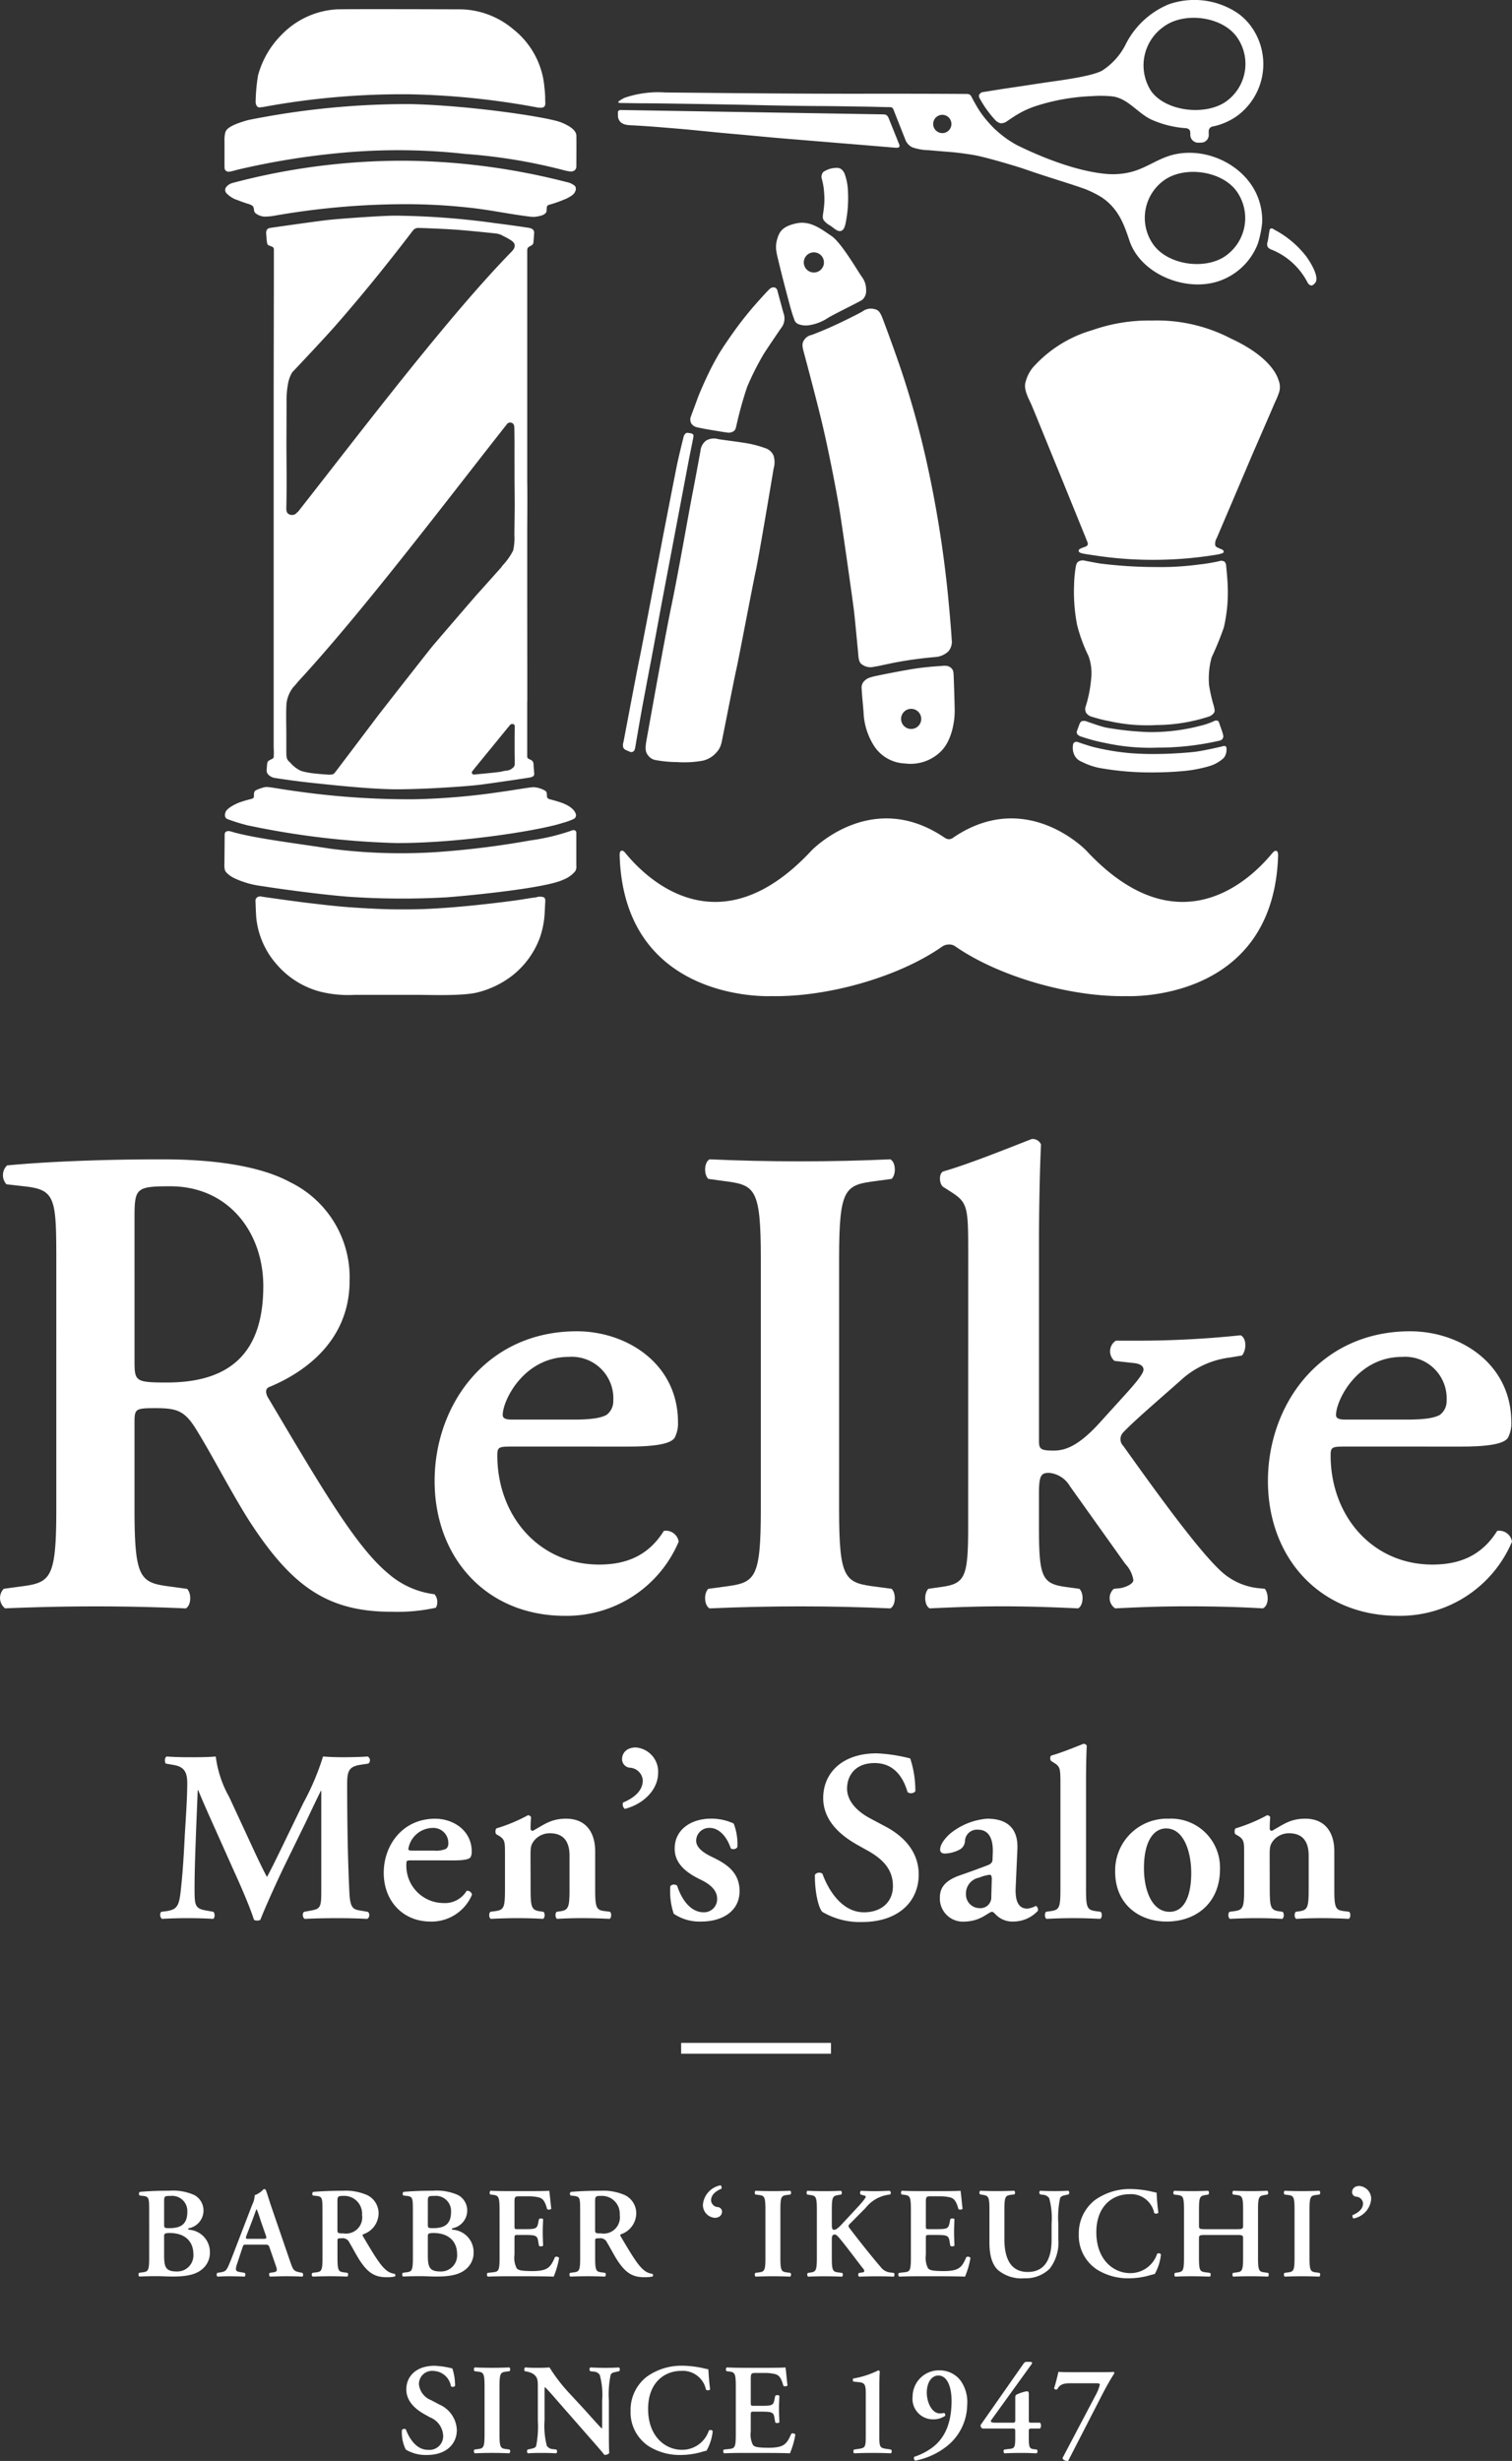 <svg xmlns="http://www.w3.org/2000/svg" xmlns:xlink="http://www.w3.org/1999/xlink" width="208.36" height="339.119" viewBox="0 0 208.36 339.119"><rect x="0" y="0" width="208.36" height="339.119" fill="#333333" stroke="none"/><defs><clipPath id="a"><rect width="208.36" height="339.119" fill="#fff"/></clipPath></defs><g transform="translate(339 768)"><g transform="translate(-339 -768)" clip-path="url(#a)"><path d="M10.754,149.592c0-1.706-.018-1.92-.853-2.008l-.462-.053a.36.36,0,0,1,.019-.5c.8-.072,2.1-.16,4.051-.16a7.238,7.238,0,0,1,3.482.6,2.429,2.429,0,0,1,1.246,2.31,2.487,2.487,0,0,1-2.008,2.257.126.126,0,0,0-.107.1c0,.037.035.072.142.107a3.083,3.083,0,0,1,2.861,3.093,2.926,2.926,0,0,1-1.085,2.362c-.834.693-2.006.995-4.033.995-.781,0-1.527-.053-2.2-.053-.781,0-1.618.018-2.4.053-.142-.07-.16-.391-.035-.514l.391-.053c.834-.107.995-.16.995-2.045Zm2.062,1.953c0,.462.053.481.765.481,1.669,0,2.434-.658,2.434-2.257a2.089,2.089,0,0,0-2.257-2.185c-.888,0-.941.035-.941.746Zm0,4.177c0,1.618.177,2.275,1.724,2.275a2.218,2.218,0,0,0,2.308-2.382c0-1.829-1.244-2.915-3.215-2.915-.783,0-.818.107-.818.462Z" transform="translate(9.8 155.013)" fill="#fff"/><path d="M18.66,154.419c-.462,0-.444,0-.6.479l-.709,2.134c-.356,1.048-.125,1.083.532,1.19l.516.088c.123.125.107.444-.037.516-.567-.035-1.244-.035-1.971-.053-.586,0-1.137.018-1.759.053a.4.4,0,0,1-.018-.516l.534-.088c.514-.088.711-.23.976-.818.214-.46.5-1.207.871-2.166l2.434-6.327a3.062,3.062,0,0,0,.337-1.3,3.114,3.114,0,0,0,1.246-.853.351.351,0,0,1,.3.142c.286.8.516,1.636.8,2.436l2.557,7.445c.409,1.19.5,1.3,1.4,1.474l.267.053a.385.385,0,0,1,.019.516c-.73-.035-1.387-.053-2.31-.053-.765,0-1.546.035-2.168.053a.406.406,0,0,1-.053-.516l.391-.053c.639-.088.73-.2.462-.941l-.834-2.417c-.16-.479-.232-.479-.73-.479Zm2.222-.8c.5,0,.569-.035.425-.462l-.746-2.132a13.368,13.368,0,0,0-.514-1.476H20.01c-.07.125-.249.641-.551,1.476l-.8,2.078c-.177.516-.142.516.286.516Z" transform="translate(15.329 154.894)" fill="#fff"/><path d="M22.382,149.591c0-1.706-.019-1.918-.853-2.008l-.462-.051a.362.362,0,0,1,.019-.5c1.12-.1,2.631-.158,4.086-.158a7.441,7.441,0,0,1,3.377.6,2.787,2.787,0,0,1,1.564,2.594,3.075,3.075,0,0,1-2.134,2.808c-.107.051-.07.2,0,.3,1.422,2.4,2.31,3.907,3.145,4.6a2.284,2.284,0,0,0,1.227.551.321.321,0,0,1,.035.354,4.8,4.8,0,0,1-1.172.107c-1.706,0-2.631-.693-3.714-2.345-.481-.746-.978-1.722-1.4-2.417a1,1,0,0,0-1.1-.6c-.532,0-.551.018-.551.393v2.273c0,1.885.16,1.938.995,2.043l.391.053a.38.38,0,0,1-.035.516c-.781-.035-1.581-.053-2.364-.053s-1.581.018-2.4.053a.349.349,0,0,1-.035-.516l.391-.053c.834-.1.995-.158.995-2.043Zm2.062,2.559c0,.569,0,.6.853.6a2.229,2.229,0,0,0,2.54-2.541,2.456,2.456,0,0,0-2.452-2.631c-.923,0-.941.053-.941.872Z" transform="translate(22.056 155.014)" fill="#fff"/><path d="M28.435,149.592c0-1.706-.018-1.92-.853-2.008l-.462-.053a.36.36,0,0,1,.018-.5c.8-.072,2.1-.16,4.051-.16a7.238,7.238,0,0,1,3.482.6,2.429,2.429,0,0,1,1.246,2.31,2.487,2.487,0,0,1-2.008,2.257.126.126,0,0,0-.107.1c0,.037.035.072.142.107a3.083,3.083,0,0,1,2.861,3.093,2.926,2.926,0,0,1-1.085,2.362c-.834.693-2.006.995-4.033.995-.781,0-1.527-.053-2.2-.053-.781,0-1.618.018-2.4.053-.142-.07-.16-.391-.035-.514l.391-.053c.834-.107.995-.16.995-2.045Zm2.062,1.953c0,.462.053.481.765.481,1.669,0,2.434-.658,2.434-2.257a2.089,2.089,0,0,0-2.257-2.185c-.888,0-.941.035-.941.746Zm0,4.177c0,1.618.177,2.275,1.724,2.275a2.218,2.218,0,0,0,2.308-2.382c0-1.829-1.244-2.915-3.215-2.915-.783,0-.818.107-.818.462Z" transform="translate(28.461 155.013)" fill="#fff"/><path d="M34.384,149.485c0-1.883-.16-1.955-1-2.062l-.284-.035a.382.382,0,0,1,.037-.516c.674.037,1.511.053,2.29.053h3.4c1.137,0,2.168-.016,2.4-.053.072.3.181,1.706.286,2.471-.07.142-.428.177-.569.07-.282-1.03-.549-1.455-1.118-1.616a5.991,5.991,0,0,0-1.422-.16H37.21c-.767,0-.767.035-.767,1.048v3c0,.462.021.479.425.479h.855c1.544,0,1.813-.016,1.971-.781l.125-.6c.142-.123.481-.123.569.018-.019.479-.053,1.118-.053,1.776,0,.676.035,1.3.053,1.866a.512.512,0,0,1-.569.018l-.125-.711c-.125-.746-.428-.783-1.971-.783h-.855c-.4,0-.425.037-.425.481v2.257a3.147,3.147,0,0,0,.3,1.848c.214.249.514.372,2.006.391,2.257.019,2.649-.479,3.268-1.92a.427.427,0,0,1,.571.107,11.537,11.537,0,0,1-.746,2.577c-.781-.037-2.31-.053-4.39-.053H35.43c-.779,0-1.864.016-2.664.053a.378.378,0,0,1-.035-.516l.656-.072c.837-.088,1-.142,1-2.025Z" transform="translate(34.456 155.013)" fill="#fff"/><path d="M39.657,149.591c0-1.706-.018-1.918-.853-2.008l-.462-.051a.362.362,0,0,1,.019-.5c1.12-.1,2.629-.158,4.086-.158a7.441,7.441,0,0,1,3.377.6,2.787,2.787,0,0,1,1.564,2.594,3.075,3.075,0,0,1-2.134,2.808c-.107.051-.07.2,0,.3,1.422,2.4,2.31,3.907,3.145,4.6a2.284,2.284,0,0,0,1.227.551.321.321,0,0,1,.035.354,4.8,4.8,0,0,1-1.172.107c-1.706,0-2.631-.693-3.714-2.345-.481-.746-.978-1.722-1.4-2.417a1,1,0,0,0-1.1-.6c-.532,0-.551.018-.551.393v2.273c0,1.885.16,1.938.995,2.043l.391.053a.38.38,0,0,1-.035.516c-.781-.035-1.581-.053-2.364-.053s-1.581.018-2.4.053a.349.349,0,0,1-.035-.516l.391-.053c.835-.1.995-.158.995-2.043Zm2.062,2.559c0,.569,0,.6.853.6a2.229,2.229,0,0,0,2.54-2.541,2.456,2.456,0,0,0-2.452-2.631c-.923,0-.941.053-.941.872Z" transform="translate(40.289 155.014)" fill="#fff"/><path d="M47.127,149.157a2.977,2.977,0,0,1,2.434-2.647.421.421,0,0,1,.125.462c-.765.319-1.439.835-1.439,1.616a1,1,0,0,0,.96.925.626.626,0,0,1,.551.639c0,.3-.214.835-1.013.835a1.769,1.769,0,0,1-1.618-1.829" transform="translate(49.739 154.629)" fill="#fff"/><path d="M54.133,156.095c0,1.883.16,1.936.995,2.043l.391.053a.38.38,0,0,1-.035.516c-.781-.035-1.581-.053-2.364-.053s-1.618.018-2.4.053a.38.38,0,0,1-.035-.516l.391-.053c.834-.107.995-.16.995-2.043v-6.61c0-1.883-.16-1.936-.995-2.043l-.391-.053c-.125-.123-.107-.444.035-.514.781.035,1.583.051,2.4.051.783,0,1.583-.016,2.364-.051.142.07.16.391.035.514l-.391.053c-.835.107-.995.16-.995,2.043Z" transform="translate(53.407 155.014)" fill="#fff"/><path d="M57.555,151.458c0,.479.018.8.3.8.337,0,.746-.409,1.332-1.048L61,149.254c.23-.23.746-.818.96-1.1.319-.409.337-.551.123-.6l-.551-.16a.366.366,0,0,1,.037-.514c.746.035,1.332.053,1.99.053.765,0,1.315-.037,1.955-.053a.308.308,0,0,1,.053.514,4.881,4.881,0,0,0-3.359,1.848l-2.168,2.187c-.212.212-.249.319-.053.586,1.4,1.848,3.091,3.963,4.372,5.455a1.866,1.866,0,0,0,1.315.674l.425.053c.125.09.107.462-.035.516-.623-.035-1.334-.053-2.275-.053-.869,0-1.669.018-2.452.053a.317.317,0,0,1-.035-.516l.479-.07c.286-.037.321-.232.125-.481-.746-.923-2.861-3.8-3.519-4.477-.123-.125-.265-.267-.425-.267-.444,0-.409.428-.409.941v2.257c0,1.885.16,1.938.995,2.043l.444.053a.383.383,0,0,1-.035.516c-.834-.035-1.634-.053-2.417-.053s-1.618.018-2.257.053a.385.385,0,0,1-.035-.516l.249-.035c.834-.123.995-.177.995-2.062v-6.61c0-1.883-.16-1.918-.995-2.043l-.337-.053c-.125-.123-.107-.444.035-.514.728.035,1.529.053,2.345.053.783,0,1.583-.018,2.275-.053a.383.383,0,0,1,.035.514l-.3.053c-.835.142-.995.16-.995,2.043Z" transform="translate(57.075 155.014)" fill="#fff"/><path d="M61.962,149.485c0-1.883-.16-1.955-.995-2.062l-.284-.035a.38.38,0,0,1,.035-.516c.674.037,1.511.053,2.292.053H66.4c1.137,0,2.168-.016,2.4-.053.072.3.179,1.706.286,2.471-.072.142-.428.177-.569.07-.284-1.03-.551-1.455-1.12-1.616a5.986,5.986,0,0,0-1.42-.16h-1.19c-.765,0-.765.035-.765,1.048v3c0,.462.018.479.425.479H65.3c1.546,0,1.813-.016,1.973-.781l.123-.6c.142-.123.481-.123.569.018-.018.479-.053,1.118-.053,1.776,0,.676.035,1.3.053,1.866a.512.512,0,0,1-.569.018l-.123-.711c-.125-.746-.428-.783-1.973-.783h-.853c-.407,0-.425.037-.425.481v2.257a3.151,3.151,0,0,0,.3,1.848c.214.249.514.372,2.008.391,2.257.019,2.647-.479,3.268-1.92a.424.424,0,0,1,.569.107,11.429,11.429,0,0,1-.746,2.577c-.781-.037-2.31-.053-4.388-.053H63.01c-.781,0-1.866.016-2.666.053a.38.38,0,0,1-.035-.516l.658-.072c.835-.088.995-.142.995-2.025Z" transform="translate(63.563 155.013)" fill="#fff"/><path d="M67.044,149.485c0-1.883-.16-1.92-.995-2.062l-.3-.053a.359.359,0,0,1,.035-.5c.711.037,1.511.053,2.294.053s1.6-.016,2.38-.053a.357.357,0,0,1,.035.5l-.391.053c-.834.107-.995.179-.995,2.062v4.07c0,2.452.746,4.512,3.217,4.512,2.327,0,3.287-1.757,3.287-4.458v-2.222a10.215,10.215,0,0,0-.337-3.5,1.141,1.141,0,0,0-.888-.462l-.356-.053c-.16-.123-.144-.444.035-.5.6.037,1.278.053,1.971.053.746,0,1.227-.016,1.885-.053a.344.344,0,0,1,.035.5l-.391.09c-.337.07-.658.142-.783.425a12.976,12.976,0,0,0-.247,3.5V153.5a5.921,5.921,0,0,1-1.174,4.1,4.663,4.663,0,0,1-3.482,1.332,5.028,5.028,0,0,1-3.661-1.137c-.8-.765-1.174-2.008-1.174-3.8Z" transform="translate(69.303 155.013)" fill="#fff"/><path d="M83.291,150.03a.456.456,0,0,1-.569.035,3.258,3.258,0,0,0-3.447-2.594c-2.257,0-4.53,1.6-4.53,5.243,0,3.784,2.364,5.632,4.656,5.632a3.876,3.876,0,0,0,3.714-2.647.356.356,0,0,1,.532.07,6.928,6.928,0,0,1-.853,2.7,6.268,6.268,0,0,0-.623.158,10.52,10.52,0,0,1-2.771.427,8.093,8.093,0,0,1-4.549-1.19,5.6,5.6,0,0,1-2.524-4.888,5.8,5.8,0,0,1,2.24-4.709,8.23,8.23,0,0,1,4.9-1.511,13.673,13.673,0,0,1,3.075.393l.5.1c.035.409.072,1.457.249,2.773" transform="translate(76.335 154.893)" fill="#fff"/><path d="M83.157,152.968c-.906,0-.96.035-.96.516v2.61c0,1.885.16,1.92.995,2.027l.534.072c.123.123.107.444-.037.514-.923-.035-1.722-.053-2.506-.053s-1.581.018-2.257.053c-.142-.07-.158-.391-.035-.514l.249-.037c.837-.123.995-.177.995-2.062v-6.608c0-1.885-.158-1.938-.995-2.043l-.391-.053a.385.385,0,0,1,.035-.516c.783.035,1.618.053,2.4.053s1.583-.018,2.275-.053a.383.383,0,0,1,.035.516l-.3.053c-.835.14-.995.158-.995,2.043v2.15c0,.5.053.532.96.532h4.158c.906,0,.96-.035.96-.532v-2.15c0-1.885-.16-1.938-.995-2.043l-.393-.053a.385.385,0,0,1,.037-.516q1.224.052,2.4.053c.781,0,1.581-.018,2.292-.053a.383.383,0,0,1,.035.516l-.319.053c-.837.14-1,.158-1,2.043v6.608c0,1.885.16,1.938,1,2.045l.391.053c.123.123.107.444-.035.514-.783-.035-1.583-.053-2.364-.053q-1.227,0-2.4.053c-.142-.07-.16-.391-.037-.514l.393-.053c.834-.107.995-.16.995-2.045v-2.61c0-.481-.053-.516-.96-.516Z" transform="translate(83.027 155.014)" fill="#fff"/><path d="M89.608,156.095c0,1.883.16,1.936.995,2.043l.391.053a.38.38,0,0,1-.035.516c-.781-.035-1.581-.053-2.364-.053s-1.618.018-2.4.053a.38.38,0,0,1-.035-.516l.391-.053c.834-.107.995-.16.995-2.043v-6.61c0-1.883-.16-1.936-.995-2.043l-.391-.053c-.125-.123-.107-.444.035-.514.781.035,1.583.051,2.4.051.783,0,1.583-.016,2.364-.051.142.07.16.391.035.514l-.391.053c-.834.107-.995.16-.995,2.043Z" transform="translate(90.848 155.014)" fill="#fff"/><path d="M93.28,148.383a2.977,2.977,0,0,1-2.434,2.647.421.421,0,0,1-.125-.462c.765-.319,1.439-.835,1.439-1.616a1,1,0,0,0-.96-.925.626.626,0,0,1-.551-.639c0-.3.214-.835,1.013-.835a1.769,1.769,0,0,1,1.618,1.829" transform="translate(95.673 154.676)" fill="#fff"/><path d="M27.479,170.155a5.285,5.285,0,0,1-.532-2.7.4.4,0,0,1,.553-.072c.317.906,1.278,2.808,3.019,2.808a1.891,1.891,0,0,0,2.113-1.9,2.854,2.854,0,0,0-1.813-2.575l-.765-.428c-1.332-.746-2.5-1.829-2.5-3.428,0-1.759,1.313-3.252,3.909-3.252a11.925,11.925,0,0,1,2.434.372,7.465,7.465,0,0,1,.372,2.4.425.425,0,0,1-.567.053,2.523,2.523,0,0,0-2.4-2.113,1.809,1.809,0,0,0-2.008,1.864,2.641,2.641,0,0,0,1.688,2.168l1.1.586a4.014,4.014,0,0,1,2.434,3.5c0,2.027-1.546,3.465-4.121,3.465a5.364,5.364,0,0,1-2.915-.746" transform="translate(28.439 167.396)" fill="#fff"/><path d="M35.3,167.939c0,1.883.16,1.936.995,2.043l.391.053a.38.38,0,0,1-.035.516c-.781-.035-1.581-.053-2.364-.053s-1.618.018-2.4.053a.38.38,0,0,1-.035-.516l.391-.053c.834-.107.995-.16.995-2.043v-6.61c0-1.883-.16-1.936-.995-2.043l-.391-.053c-.125-.123-.107-.444.035-.514.781.035,1.583.051,2.4.051.783,0,1.583-.016,2.364-.051.142.07.16.391.035.514l-.391.053c-.834.107-.995.16-.995,2.043Z" transform="translate(33.534 167.514)" fill="#fff"/><path d="M46.812,167.478c0,.532,0,2.631.053,3.038a.8.8,0,0,1-.676.249c-.284-.372-.728-.888-2.006-2.345l-4.158-4.744C38.886,162.36,38.3,161.7,38,161.437c-.053,0-.053.2-.053,1.137v3.465a10.8,10.8,0,0,0,.321,3.5,1.124,1.124,0,0,0,.906.444l.391.053c.16.125.142.462-.035.516-.658-.037-1.35-.053-2.027-.053-.746,0-1.225.016-1.848.053a.366.366,0,0,1-.035-.516l.391-.088c.337-.072.658-.125.781-.409a13.836,13.836,0,0,0,.232-3.5v-4.212c0-1.385.016-1.671-.588-2.185a2.861,2.861,0,0,0-.941-.356l-.267-.053c-.123-.107-.1-.462.072-.516.676.072,1.653.053,2.1.053.374,0,.8-.016,1.227-.053A23.714,23.714,0,0,0,41.48,162.4l1.778,1.918c.746.818,2.4,2.7,2.577,2.808.053-.053.053-.142.053-.425v-3.465a10.205,10.205,0,0,0-.339-3.5,1.076,1.076,0,0,0-.888-.444l-.409-.053c-.16-.125-.142-.462.037-.516.693.037,1.348.053,2.043.053.763,0,1.225-.016,1.864-.053a.366.366,0,0,1,.037.516l-.409.088c-.337.072-.641.123-.765.409a12.944,12.944,0,0,0-.249,3.5Z" transform="translate(37.094 167.514)" fill="#fff"/><path d="M53.24,161.875a.457.457,0,0,1-.569.035,3.258,3.258,0,0,0-3.447-2.594c-2.257,0-4.532,1.6-4.532,5.243,0,3.784,2.366,5.632,4.656,5.632a3.877,3.877,0,0,0,3.716-2.647.356.356,0,0,1,.532.07,6.928,6.928,0,0,1-.853,2.7,6.125,6.125,0,0,0-.623.158,10.54,10.54,0,0,1-2.773.427,8.086,8.086,0,0,1-4.547-1.19,5.6,5.6,0,0,1-2.524-4.888,5.8,5.8,0,0,1,2.24-4.709,8.228,8.228,0,0,1,4.9-1.511,13.708,13.708,0,0,1,3.077.393l.5.1c.035.409.072,1.457.249,2.773" transform="translate(44.619 167.395)" fill="#fff"/><path d="M50.223,161.33c0-1.883-.16-1.955-.995-2.062l-.284-.035a.38.38,0,0,1,.035-.516c.674.037,1.511.053,2.292.053h3.394c1.137,0,2.168-.016,2.4-.053.072.3.179,1.706.286,2.471-.072.142-.428.177-.569.07-.284-1.03-.551-1.455-1.12-1.616a5.986,5.986,0,0,0-1.42-.16h-1.19c-.765,0-.765.035-.765,1.048v3c0,.462.019.479.425.479h.853c1.546,0,1.813-.016,1.973-.781l.123-.6c.142-.123.481-.123.569.018-.019.479-.053,1.118-.053,1.776,0,.676.035,1.3.053,1.866a.512.512,0,0,1-.569.018l-.123-.711c-.125-.746-.428-.783-1.973-.783H52.71c-.407,0-.425.037-.425.481v2.257a3.151,3.151,0,0,0,.3,1.848c.214.249.514.372,2.008.391,2.257.019,2.647-.479,3.268-1.92a.424.424,0,0,1,.569.107,11.429,11.429,0,0,1-.746,2.577c-.781-.037-2.31-.053-4.388-.053H51.271c-.781,0-1.866.016-2.666.053a.38.38,0,0,1-.035-.516l.658-.072c.834-.088.995-.142.995-2.025Z" transform="translate(51.173 167.514)" fill="#fff"/><path d="M60.829,167.872c0,1.706.072,1.725,1.139,1.883l.479.072c.123.107.123.462-.037.516-.834-.037-1.669-.053-2.45-.053-.908,0-1.724.016-2.577.053-.16-.053-.16-.409-.035-.516l.481-.072c1.065-.158,1.135-.177,1.135-1.883v-5.632c0-1.174-.051-1.6-.851-1.69l-.855-.088a.347.347,0,0,1-.014-.425,12.42,12.42,0,0,0,3.445-1.12.211.211,0,0,1,.2.16c-.035.372-.053,1.439-.053,2.15Z" transform="translate(60.344 167.724)" fill="#fff"/><path d="M64.881,158.917a3.6,3.6,0,0,1,2.9,1.385,5.1,5.1,0,0,1,.925,3.412A7.375,7.375,0,0,1,65.86,169.4a10.032,10.032,0,0,1-4.318,1.953.4.4,0,0,1-.125-.532,8.53,8.53,0,0,0,2.524-1.3c1.42-1.1,2.54-2.861,2.612-6.113.053-2.043-.516-3.784-1.831-3.784-.781,0-1.527.746-1.581,2.238-.037,1.422.693,2.984,1.794,2.984a2.2,2.2,0,0,0,.586-.07.325.325,0,0,1,.142.409,2.868,2.868,0,0,1-1.687.479,2.822,2.822,0,0,1-2.789-3.145,3.624,3.624,0,0,1,3.7-3.607" transform="translate(64.575 167.724)" fill="#fff"/><path d="M72.828,167.533c-.425,0-.444.035-.444.444v.8c0,1.262.072,1.529.674,1.6l.446.053a.385.385,0,0,1-.037.516c-.8-.035-1.4-.053-2.06-.053-.943,0-1.636.018-2.382.053a.38.38,0,0,1-.035-.516l.853-.107c.6-.07.674-.319.674-1.546v-.746c0-.5-.016-.5-.425-.5h-4.07a.427.427,0,0,1-.267-.5l5.918-8.458a.5.5,0,0,1,.391-.23h.481c.265,0,.391.1.212.337l-5.525,7.658c-.214.3.035.391.569.391h2.22c.481,0,.5-.018.5-.479v-2.933c0-.265.018-.372.214-.479a5.526,5.526,0,0,1,1.385-.444c.267,0,.267.2.267.551v3.356c0,.409,0,.428.444.428h1.1a.642.642,0,0,1,0,.8Z" transform="translate(69.387 167.122)" fill="#fff"/><path d="M76.516,159.065c.976,0,2.115,0,2.329-.053a.209.209,0,0,1,.123.214c-.428.674-.995,1.616-1.741,3.073l-4.621,8.992c-.3.035-.746-.107-.765-.409l4.549-8.637a5.785,5.785,0,0,0,.588-1.474c0-.088-.107-.179-.409-.179H72.962c-.872,0-1.474.09-1.848.818a.31.31,0,0,1-.444-.123c.267-.837.444-1.6.6-2.275.356.035.923.053,1.883.053Z" transform="translate(74.586 167.824)" fill="#fff"/><rect width="20.649" height="1.49" transform="translate(93.865 281.512)" fill="#fff"/><path d="M7.759,91.941c0-8.921-.092-10.037-4.46-10.5L.884,81.163a1.878,1.878,0,0,1,.092-2.6c5.854-.557,13.753-.837,21.372-.837,7.245,0,13.564.929,17.652,3.159a14.583,14.583,0,0,1,8.176,13.566c0,8.548-6.6,12.822-11.149,14.68-.557.28-.372,1.024,0,1.581,7.432,12.544,12.078,20.441,16.445,24.065a11.868,11.868,0,0,0,6.411,2.88,1.691,1.691,0,0,1,.185,1.858,25.123,25.123,0,0,1-6.131.557c-8.921,0-13.751-3.622-19.42-12.265-2.508-3.9-5.11-9.011-7.34-12.635-1.673-2.789-2.695-3.159-5.759-3.159-2.789,0-2.882.092-2.882,2.043v11.893c0,9.85.837,10.129,5.2,10.686l2.043.28c.652.65.557,2.323-.185,2.693-4.088-.185-8.271-.277-12.359-.277S4.972,139.419.7,139.6a1.818,1.818,0,0,1-.187-2.693l2.045-.28c4.368-.557,5.2-.837,5.2-10.686ZM18.538,105.32c0,2.974,0,3.159,4.46,3.159,9.106,0,13.286-4.46,13.286-13.286,0-7.34-4.738-13.753-12.822-13.753-4.832,0-4.925.28-4.925,4.555Z" transform="translate(0 82.031)" fill="#fff"/><path d="M39.73,105.14c-1.766,0-1.951.092-1.951,1.209,0,8.361,5.761,15.052,14.03,15.052,3.716,0,6.783-1.209,8.921-4.645a1.787,1.787,0,0,1,2.043,1.486,16.746,16.746,0,0,1-15.7,10.22c-10.779,0-17.934-7.989-17.934-18.581,0-10.5,7.155-20.628,19.6-20.628,6.875,0,13.938,4.46,13.938,12.544a4.256,4.256,0,0,1-.465,2.138c-.557.835-2.695,1.207-6.411,1.207Zm8.548-3.716c2.695,0,3.9-.28,4.553-.652a2.336,2.336,0,0,0,.929-1.951,5.727,5.727,0,0,0-6.131-6.039c-6.226,0-9.105,6.039-9.105,7.989,0,.372.185.652,1.3.652Z" transform="translate(30.753 94.198)" fill="#fff"/><path d="M65.735,125.947c0,9.85.837,10.127,5.2,10.686l2.045.277c.65.652.557,2.323-.187,2.695-4.088-.185-8.269-.277-12.357-.277s-8.454.092-12.542.277c-.744-.372-.837-2.043-.187-2.695l2.043-.277c4.368-.559,5.2-.837,5.2-10.686V91.383c0-9.85-.837-10.127-5.2-10.684l-2.043-.28c-.65-.652-.557-2.323.187-2.695Q54.028,78,60.438,78c4.088,0,8.269-.092,12.357-.277.744.372.837,2.043.187,2.695l-2.045.28c-4.366.557-5.2.835-5.2,10.684Z" transform="translate(49.895 82.032)" fill="#fff"/><path d="M67.951,91.891c0-6.226-.093-6.783-2.415-8.269l-1.024-.652c-.557-.37-.65-1.858,0-2.136,3.531-1.024,8.363-2.974,12.172-4.46a1.243,1.243,0,0,1,1.3.744c-.185,3.716-.28,9.475-.28,13.471V118c0,1.116.28,1.3,2.045,1.3,1.579,0,3.344-.65,6.039-3.531l3.624-3.994c1.951-2.138,2.695-3.159,2.695-3.624s-.372-.837-1.486-.929l-2.51-.28a1.742,1.742,0,0,1,.187-2.787h2.695a136.6,136.6,0,0,0,14.495-.744c.837.372.837,2.045.185,2.787l-1.673.28a12.166,12.166,0,0,0-6.783,3.159c-3.252,2.88-6.411,5.574-7.9,7.155a1.317,1.317,0,0,0,0,1.858c3.716,5.2,9.942,13.936,13.286,17.095a8.96,8.96,0,0,0,5.3,2.51l.929.092c.557.744.557,2.323-.28,2.695q-4.6-.277-10.312-.28c-3.716,0-6.226.095-10.035.28a1.7,1.7,0,0,1-.187-2.695l.929-.092c.929-.187,1.766-.652,1.766-1.114a4.252,4.252,0,0,0-1.116-2.23l-7.617-10.686a3.726,3.726,0,0,0-2.88-1.858c-1.116,0-1.4.372-1.4,2.88v4.46c0,6.875.372,7.9,3.531,8.361l2.045.28c.65.65.557,2.323-.187,2.695-3.9-.185-7.06-.28-10.5-.28-2.972,0-6.131.095-9.942.28-.742-.372-.837-2.045-.185-2.695l1.951-.28c3.159-.465,3.531-1.486,3.531-8.361Z" transform="translate(65.472 80.592)" fill="#fff"/><path d="M95.6,105.14c-1.766,0-1.951.092-1.951,1.209,0,8.361,5.761,15.052,14.03,15.052,3.716,0,6.783-1.209,8.921-4.645a1.787,1.787,0,0,1,2.043,1.486,16.746,16.746,0,0,1-15.7,10.22c-10.779,0-17.934-7.989-17.934-18.581,0-10.5,7.155-20.628,19.6-20.628,6.875,0,13.938,4.46,13.938,12.544a4.256,4.256,0,0,1-.465,2.138c-.557.835-2.695,1.207-6.411,1.207Zm8.548-3.716c2.695,0,3.9-.28,4.553-.652a2.336,2.336,0,0,0,.929-1.951,5.727,5.727,0,0,0-6.131-6.039c-6.226,0-9.106,6.039-9.106,7.989,0,.372.185.652,1.3.652Z" transform="translate(89.718 94.198)" fill="#fff"/><path d="M39.328,139.16c.335.134.3.841-.068.974-1.443-.068-2.754-.1-4.1-.1-1.579,0-3.021.033-4.5.1-.267-.134-.4-.773-.066-.974l.906-.169c1.344-.234,1.445-.471,1.445-2.754V122.5h-.068c-.906,1.848-1.377,2.855-2.016,4.2l-2.888,5.911c-1.143,2.351-2.822,6.08-3.426,7.658a.982.982,0,0,1-.874,0c-.571-1.813-2.016-5.106-2.789-6.785L18,127.033c-.639-1.41-1.614-3.628-2.016-4.635h-.066l-.236,5.778c-.066,2.049-.2,5.038-.2,7.792,0,2.218.035,2.721,1.478,2.991l1.11.2c.234.2.234.841-.035.974-1.241-.068-2.284-.1-3.527-.1-1.075,0-2.216.033-3.527.1a.732.732,0,0,1-.1-.974l.571-.068c1.611-.2,1.881-.705,2.117-2.754.234-2.115.4-4.3.569-7.794.136-2.284.337-5.071.337-7.12,0-1.579-.5-2.251-1.815-2.487l-1.141-.2c-.2-.234-.169-.874.134-.974,1.007.068,1.916.1,3.157.1,1.176,0,2.351,0,3.595-.1a15.153,15.153,0,0,0,1.848,5.576l3.595,7.761c.267.569,1.176,2.485,1.611,3.258.539-.974,1.11-2.15,1.881-3.729l3.124-6.45a35,35,0,0,0,2.721-6.417c.906.068,1.881.1,2.621.1q2.115,0,3.527-.1a.584.584,0,0,1,.1.974l-1.108.169c-1.478.234-1.815.773-1.815,2.553,0,4.972.068,9.944.3,14.914.1,2.251.471,2.454,1.546,2.621Z" transform="translate(11.33 124.287)" fill="#fff"/><path d="M29.556,127.674c-.637,0-.705.033-.705.436a5.138,5.138,0,0,0,5.073,5.443,3.484,3.484,0,0,0,3.225-1.679.648.648,0,0,1,.74.536,6.056,6.056,0,0,1-5.677,3.7c-3.9,0-6.485-2.89-6.485-6.719,0-3.8,2.588-7.457,7.089-7.457,2.485,0,5.038,1.611,5.038,4.534a1.516,1.516,0,0,1-.169.773c-.2.3-.972.438-2.316.438Zm3.091-1.344a3.554,3.554,0,0,0,1.646-.234.85.85,0,0,0,.335-.707,2.07,2.07,0,0,0-2.216-2.183,3.443,3.443,0,0,0-3.293,2.89c0,.134.068.234.471.234Z" transform="translate(27.153 128.686)" fill="#fff"/><path d="M38.5,131.878c0,2.485.134,2.89,1.276,3.056l.5.068c.236.234.2.841-.066.974-1.178-.068-2.319-.1-3.562-.1-1.075,0-2.218.033-3.628.1-.269-.134-.3-.74-.068-.974l.74-.1c1.143-.169,1.276-.539,1.276-3.023v-4.937c0-1.513,0-1.916-.841-2.419l-.4-.236a.888.888,0,0,1,.035-.771,22.923,22.923,0,0,0,4.366-1.815.466.466,0,0,1,.438.269,14.964,14.964,0,0,0-.068,1.546c0,.234.1.3.3.335,1.579-.874,2.52-1.679,4.6-1.679,2.721,0,4,1.881,4,4.5v5.206c0,2.485.134,2.89,1.276,3.023l.773.1c.234.234.2.841-.068.974-1.41-.068-2.553-.1-3.8-.1q-1.662,0-3.426.1c-.267-.134-.3-.74-.066-.974l.5-.068c1.143-.167,1.276-.571,1.276-3.056v-4.635c0-1.714-.672-3.058-2.688-3.058a2.746,2.746,0,0,0-2.216,1.042c-.438.6-.471.906-.471,2.15Z" transform="translate(34.62 128.444)" fill="#fff"/><path d="M46.677,120.616c0,2.553-2.284,4.434-4.6,5a.8.8,0,0,1-.234-.874c1.443-.6,2.719-1.579,2.719-3.056a1.884,1.884,0,0,0-1.813-1.747,1.185,1.185,0,0,1-1.042-1.209c0-.571.4-1.579,1.916-1.579a3.346,3.346,0,0,1,3.056,3.459" transform="translate(44.016 123.65)" fill="#fff"/><path d="M45.418,135.03a9.7,9.7,0,0,1-.471-3.8.681.681,0,0,1,.941-.066c.6,1.881,1.848,3.661,3.628,3.661a1.8,1.8,0,0,0,1.881-1.881c0-1.244-1.108-2.049-2.284-2.621-1.747-.841-3.562-2.082-3.562-4.232-.033-2.621,2.218-4.166,5.007-4.166a7.288,7.288,0,0,1,3.122.672,7.8,7.8,0,0,1,.506,3.258.674.674,0,0,1-.908.169c-.5-1.546-1.579-2.822-2.888-2.822a1.789,1.789,0,0,0-1.881,1.747c0,.974.974,1.679,2.251,2.284,1.813.874,3.729,2.016,3.729,4.67,0,2.923-2.588,4.2-5.241,4.2a6.309,6.309,0,0,1-3.829-1.075" transform="translate(47.425 128.686)" fill="#fff"/><path d="M55.643,139.384c-.6-.7-1.042-3.023-1.007-5.106a.745.745,0,0,1,1.04-.136c.606,1.714,2.419,5.309,5.712,5.309,2.553,0,4-1.546,4-3.595,0-1.916-.909-3.459-3.426-4.871l-1.445-.806c-2.52-1.412-4.738-3.459-4.738-6.483,0-3.326,2.487-6.148,7.391-6.148a22.341,22.341,0,0,1,4.6.705,14.065,14.065,0,0,1,.705,4.534.809.809,0,0,1-1.075.1c-.5-1.745-1.679-4-4.534-4-2.688,0-3.8,1.745-3.8,3.527,0,1.41.974,2.921,3.192,4.1l2.082,1.11c2.183,1.141,4.6,3.225,4.6,6.616,0,3.831-2.923,6.551-7.794,6.551a10.158,10.158,0,0,1-5.509-1.41" transform="translate(57.662 124.063)" fill="#fff"/><path d="M73.461,131.37c-.1,1.949.4,2.956,1.611,2.956a3.09,3.09,0,0,0,1.143-.37c.169,0,.4.37.3.672a4.633,4.633,0,0,1-3.359,1.478,3.2,3.2,0,0,1-2.419-.941c-.236-.234-.37-.4-.539-.4s-.4.169-.906.471a5.422,5.422,0,0,1-2.855.874,3.182,3.182,0,0,1-3.426-3.258c0-1.211.471-2.319,2.787-3.124,1.176-.4,2.452-.874,3.7-1.344.672-.234.773-.536.773-.874l.033-.874c.068-1.712-.4-3.19-2.049-3.19a1.649,1.649,0,0,0-1.78,1.478,1.436,1.436,0,0,1-.637,1.209,4.63,4.63,0,0,1-2.15.6c-.438,0-.639-.234-.639-.536,0-.4.2-1.11,1.311-2.15a9.209,9.209,0,0,1,5.171-2.117c2.656,0,4.3,1.244,4.166,4.2Zm-3.293-1.143c0-.37-.1-.571-.269-.571a5.5,5.5,0,0,0-1.478.4,2.213,2.213,0,0,0-1.813,2.251,1.883,1.883,0,0,0,1.881,1.949,1.492,1.492,0,0,0,1.611-1.611Z" transform="translate(66.505 128.686)" fill="#fff"/><path d="M72.194,122.524c0-2.251-.033-2.452-.874-2.991l-.37-.234c-.2-.134-.234-.672,0-.773,1.311-.37,3.058-1.075,4.4-1.611a.45.45,0,0,1,.471.267c-.068,1.344-.1,3.426-.1,4.871v14.881c0,2.487.134,2.855,1.276,3.023l.74.1c.234.236.2.841-.068.974-1.377-.066-2.52-.1-3.761-.1-1.11,0-2.251.035-3.63.1-.267-.134-.3-.738-.066-.974l.705-.1c1.143-.169,1.276-.536,1.276-3.023Z" transform="translate(73.938 123.388)" fill="#fff"/><path d="M89.211,128.85c0,4.769-3.359,7.256-7.356,7.256-3.864,0-7.089-2.452-7.089-6.853a7.139,7.139,0,0,1,7.358-7.323,6.743,6.743,0,0,1,7.087,6.921m-6.953,5.911c2.318,0,2.991-2.754,2.991-5.342,0-2.82-.974-6.146-3.461-6.146-1.712,0-3.056,1.745-3.056,5.476,0,3.056,1.108,6.012,3.527,6.012" transform="translate(78.909 128.686)" fill="#fff"/><path d="M88.057,131.878c0,2.485.134,2.89,1.276,3.056l.5.068c.236.234.2.841-.066.974-1.176-.068-2.319-.1-3.562-.1-1.075,0-2.218.033-3.628.1-.269-.134-.3-.74-.068-.974l.74-.1c1.143-.169,1.276-.539,1.276-3.023v-4.937c0-1.513,0-1.916-.841-2.419l-.4-.236a.888.888,0,0,1,.035-.771,22.923,22.923,0,0,0,4.366-1.815.466.466,0,0,1,.438.269,14.962,14.962,0,0,0-.068,1.546c0,.234.1.3.3.335,1.579-.874,2.52-1.679,4.6-1.679,2.721,0,4,1.881,4,4.5v5.206c0,2.485.134,2.89,1.276,3.023l.773.1c.234.234.2.841-.068.974-1.41-.068-2.553-.1-3.8-.1q-1.662,0-3.426.1c-.267-.134-.3-.74-.066-.974l.5-.068c1.143-.167,1.276-.571,1.276-3.056v-4.635c0-1.714-.672-3.058-2.689-3.058a2.746,2.746,0,0,0-2.216,1.042c-.438.6-.471.906-.471,2.15Z" transform="translate(86.921 128.444)" fill="#fff"/><path d="M86.2,21.49a22.081,22.081,0,0,1,10.931,2.5c4.781,2.212,6.172,4.586,6.5,5.657a2.533,2.533,0,0,1,.01,1.988c-.265.724-.458,1.044-.728,1.7s-2.869,6.6-3.2,7.389-4.384,10.3-4.573,10.733a1.5,1.5,0,0,0-.2,1.044c.092.2.28.251.491.354.366.181.643.193.666.5.01.138-.191.243-.845.376a53.69,53.69,0,0,1-8.629.734,52.477,52.477,0,0,1-7.792-.532c-1.94-.3-2.674-.327-2.717-.684-.033-.251.308-.36.481-.434.127-.055.347-.125.444-.164a.542.542,0,0,0,.31-.255c.07-.154-.021-.341-.09-.522-.109-.282-3.626-8.947-4.181-10.291s-3.26-8.016-3.511-8.571-1-1.9-.824-2.82a5.1,5.1,0,0,1,1.42-2.627,17.448,17.448,0,0,1,7.843-4.756A23.456,23.456,0,0,1,86.2,21.49" transform="translate(72.535 22.681)" fill="#fff"/><path d="M72.664,37.7a1.145,1.145,0,0,1,.892-.08c.376.062,1.377.275,2.053.376a61.285,61.285,0,0,0,7.65.485,39.578,39.578,0,0,0,6.055-.356,23.568,23.568,0,0,0,2.725-.456.846.846,0,0,1,.715.074.909.909,0,0,1,.23.621c.023.183.187,1.879.21,2.721a21.178,21.178,0,0,1-.532,5.722,43.133,43.133,0,0,1-1.685,4.135,11.112,11.112,0,0,0-.356,3.78,20.828,20.828,0,0,0,.643,2.849c.121.489.189.732.066.966a1.473,1.473,0,0,1-.808.576,23.9,23.9,0,0,1-7.118,1.143,23.77,23.77,0,0,1-6.4-.51,20.462,20.462,0,0,1-2.532-.637,1.332,1.332,0,0,1-.806-.571,1.138,1.138,0,0,1-.074-.75,16.781,16.781,0,0,0,.763-3.708,7.034,7.034,0,0,0-.323-3.293,22.113,22.113,0,0,1-1.587-4.31,24.085,24.085,0,0,1-.419-5.634,16.744,16.744,0,0,1,.238-2.411c.08-.44.169-.578.4-.732" transform="translate(75.988 39.656)" fill="#fff"/><path d="M72.945,48.389a.975.975,0,0,1,.635.058c.261.078,1.827.668,2.713.845A42.291,42.291,0,0,0,82,49.9a26.645,26.645,0,0,0,7.165-.853A10.355,10.355,0,0,0,91,48.437a.757.757,0,0,1,.576-.107c.169.058.206.214.263.391.051.154.38,1.052.46,1.35s.123.452.041.633a.63.63,0,0,1-.479.38,38.1,38.1,0,0,1-8.538.962,28.868,28.868,0,0,1-7.245-.652,23.7,23.7,0,0,1-3.217-.853,1.089,1.089,0,0,1-.588-.339.513.513,0,0,1-.041-.5c.078-.2.263-.75.351-.939s.154-.321.358-.378" transform="translate(76.194 50.98)" fill="#fff"/><path d="M72.18,49.791a.612.612,0,0,1,.526.006c.2.07,1.326.462,2.146.674a33.65,33.65,0,0,0,5.184.839c1.907.119,2.847.113,4.191.088s3.622-.162,4.752-.319,3.291-.652,3.49-.707.382-.113.526-.012.115.4.113.518a1.805,1.805,0,0,1-.37,1.069,5.006,5.006,0,0,1-2.1,1.165,18.73,18.73,0,0,1-3.365.637c-1.289.119-2.66.2-4.567.2a39.447,39.447,0,0,1-6.592-.53,9.208,9.208,0,0,1-2.939-.933,1.859,1.859,0,0,1-1.135-1.192,2.4,2.4,0,0,1-.064-1.244.454.454,0,0,1,.2-.259" transform="translate(75.909 52.491)" fill="#fff"/><path d="M63.646,70.046c.748-.09,2.238-.5,4.306-.83,2.117-.337,3.237-.421,4.078-.506a2.919,2.919,0,0,0,1.891-.8,2.039,2.039,0,0,0,.442-1.607c-.01-.462-.271-3.739-.539-6.382a156.872,156.872,0,0,0-2.888-17.991,125.271,125.271,0,0,0-3.883-13.788c-1.126-3.225-1.893-5.258-2.228-6.137-.4-1.036-.674-1.147-1.19-1.266a1.922,1.922,0,0,0-1.566.343c-.933.532-3.116,1.591-4.335,2.138s-2.14.9-2.672,1.1a1.61,1.61,0,0,0-1.038.7c-.366.569-.23.985.064,2.078s1.589,5.963,2.3,8.906C57.4,40.167,58.565,46.267,58.949,48.7c.454,2.88,1.772,12.193,1.94,13.58s.6,6.1.631,6.39c.084.756.265.948.68,1.184a1.933,1.933,0,0,0,1.445.193" transform="translate(56.785 21.835)" fill="#fff"/><path d="M70.442,45.885c-.031-.5-.086-.744-.413-1-.448-.349-.88-.247-1.5-.206a39.21,39.21,0,0,0-3.99.442c-1.667.286-3.914.724-4.912.943s-1.19.393-1.429.608a1.294,1.294,0,0,0-.428,1.178c.039.791.15,1.907.255,3.081a9.274,9.274,0,0,0,1.381,4.637A5.313,5.313,0,0,0,63.762,58.1a5.931,5.931,0,0,0,4.925-1.667c1.457-1.431,1.905-4.006,1.9-5.576,0-.886-.125-4.579-.148-4.97m-5.85,7.459a1.388,1.388,0,1,1,1.387-1.387,1.387,1.387,0,0,1-1.387,1.387" transform="translate(60.973 47.108)" fill="#fff"/><path d="M59.712,30.7a14.706,14.706,0,0,0-2.9-.721c-1.04-.171-2.3-.312-3.509-.5a2.135,2.135,0,0,0-1.671.191,2,2,0,0,0-.793,1.468c-.092.444-.541,3-1.106,5.895S47.82,47.743,46.841,52.439s-3.159,17.015-3.435,18.521c-.24,1.3-.095,1.7.208,2.082a1.609,1.609,0,0,0,1.05.66,16.277,16.277,0,0,0,2.878.273,14.539,14.539,0,0,0,3.219-.125,3.462,3.462,0,0,0,2.214-1.126,2.845,2.845,0,0,0,.754-1.355c.146-.6,1.72-8.7,2.041-10.1.345-1.511,2.2-11.348,2.686-13.6s2.327-13.315,2.467-14.133a3.125,3.125,0,0,0,0-1.768A1.859,1.859,0,0,0,59.712,30.7" transform="translate(45.685 31.036)" fill="#fff"/><path d="M45.535,60.932c.623-3.233,1.307-7.042,1.568-8.417.442-2.343,3.406-17.985,3.618-19.113.21-1.108.329-1.7.425-2.152s.183-.911.249-1.258c.062-.319.138-.6.047-.736a.394.394,0,0,0-.263-.156,2.993,2.993,0,0,0-.364-.064.6.6,0,0,0-.36.023.858.858,0,0,0-.333.534c-.119.432-.647,2.6-.869,3.648s-1.455,7.406-1.8,9.177S44.413,58.4,44.063,60.046s-2.142,11.163-2.224,11.578a1.279,1.279,0,0,0-.037.726.638.638,0,0,0,.36.37l.541.238a.481.481,0,0,0,.491-.035c.156-.1.222-.288.292-.7.127-.763.726-4.3,1.106-6.288.16-.834.508-2.736.943-5" transform="translate(44.079 30.629)" fill="#fff"/><path d="M58.28,19.713a.527.527,0,0,0-.413-.434.762.762,0,0,0-.693.253c-.234.191-1.322,1.4-2.148,2.345-.4.452-1.544,1.838-2.316,2.9-1.042,1.422-2.177,3.106-2.588,3.827-.265.46-.732,1.289-1.2,2.242-.689,1.414-1.4,3.05-1.642,3.724-.411,1.128-.814,2.193-.906,2.462a1.118,1.118,0,0,0,.035.978,1.248,1.248,0,0,0,.75.526c.3.08,1.5.308,1.957.38.96.152,2.033.343,2.329.366a1.146,1.146,0,0,0,.81-.2c.271-.16.319-.536.4-.867a51.547,51.547,0,0,1,1.466-5.254,38.489,38.489,0,0,1,2.205-4.394c.376-.633,2.3-3.455,2.489-3.724a2.032,2.032,0,0,0,.411-.923,2.1,2.1,0,0,0-.113-1.135c-.154-.547-.8-2.952-.835-3.071" transform="translate(48.847 20.332)" fill="#fff"/><path d="M56.655,29.043a6.445,6.445,0,0,0,2.586-1.034c1.155-.67,4.259-2.16,4.684-2.464a1.614,1.614,0,0,0,.518-1.338,2.907,2.907,0,0,0-.549-1.766c-.547-.73-2.859-4.775-4.228-5.687s-2.89-2.16-4.836-1.735-2.374,1.155-2.678,2.312,0,1.946.366,3.5,1.431,5.6,1.673,6.388.425,1.248.425,1.248a1.051,1.051,0,0,0,.639.487,2.919,2.919,0,0,0,1.4.09m.588-10.03A1.388,1.388,0,1,1,55.856,20.4a1.387,1.387,0,0,1,1.387-1.387" transform="translate(54.911 15.761)" fill="#fff"/><path d="M55.444,14.827a9.621,9.621,0,0,1-.066,2.109c-.053.639-.273,1.192.033,1.583a2.731,2.731,0,0,0,.843.682c.506.331.972.841,1.429.765.5-.082.65-.695.765-1.363a17.2,17.2,0,0,0,.277-3.948,8.061,8.061,0,0,0-.471-2.6c-.269-.557-.545-.73-.913-.789a3.276,3.276,0,0,0-2.023.559,1.021,1.021,0,0,0-.187,1.005,9.518,9.518,0,0,1,.312,2" transform="translate(58.134 11.873)" fill="#fff"/><path d="M132.069,59.352c-.263-.125-.592.308-.715.454-3.005,3.607-12.9,13.044-25.5-.5,0,0-8.2-8.606-18.25-1.852a1.129,1.129,0,0,1-.676.286,1.292,1.292,0,0,1-.687-.271c-10.063-6.779-18.269,1.838-18.269,1.838-12.824,13.788-22.848,3.757-25.654.31-.1-.119-.325-.393-.567-.277s-.21.58-.206.666c.643,20.365,20.889,19.352,20.889,19.352,7.626.154,17.483-2.575,23.547-6.822a1.609,1.609,0,0,1,.929-.29,1.374,1.374,0,0,1,.9.265c6.074,4.212,16,7,23.582,6.847,0,0,20.157,1.009,20.885-19.22.006-.156.049-.66-.212-.785" transform="translate(43.846 57.909)" fill="#fff"/><path d="M95.077,16.683c.4-.275.855-.58,1.17-.773a12.521,12.521,0,0,1,2.672-1.266,28.7,28.7,0,0,1,7.874-1.4,15.918,15.918,0,0,1,2.711.033c2.2.238,3.539,2.339,5.476,3.221a14.026,14.026,0,0,0,4.6,1.157.857.857,0,0,1,.462.123.492.492,0,0,1,.243.382,2.277,2.277,0,0,1,.016.337,1.1,1.1,0,0,0,1.007,1.167l.584-.012a1.052,1.052,0,0,0,.95-1.1s-.006-.171-.006-.419a.7.7,0,0,1,.146-.471.687.687,0,0,1,.448-.24A8.868,8.868,0,0,0,126.714,16a8.861,8.861,0,0,0,2-12.314,8.163,8.163,0,0,0-1.8-1.817A10.691,10.691,0,0,0,117.314.6a11.588,11.588,0,0,0-5.981,5.64,9.181,9.181,0,0,1-3.2,3.5c-1.3.695-4.577,1.178-7.272,1.556-1.616.228-3.227.493-4.843.726-1.315.189-2.631.4-3.942.613-.388.064-.563.037-.793.308-.158.185-.136.374.012.647a14.66,14.66,0,0,0,2.072,2.892,1.584,1.584,0,0,0,.754.5,1.4,1.4,0,0,0,.954-.3M116.685,3.639c2.826-2.043,8-1.383,10.03,1.461a6.373,6.373,0,0,1-1.441,8.853c-2.826,2.043-8.345,1.435-10.376-1.41a6.51,6.51,0,0,1,1.786-8.9m20.754,35.4s-.434.693-.952-.06a9.67,9.67,0,0,0-4.915-4.557,1.244,1.244,0,0,1-.573-.351.851.851,0,0,1-.068-.684c.123-.446.164-.919.253-1.424.039-.226.027-.378.177-.456.181-.092.314,0,.541.15a13.408,13.408,0,0,1,4.44,3.757c2.1,3.058,1.1,3.626,1.1,3.626m-59.4-24.291.935.014a.448.448,0,0,1,.4.282l1.692,4.292a1.928,1.928,0,0,0,.915.954,7.25,7.25,0,0,0,2.232.4c1.583.132,1.813.154,3.393.282,0,0,1.451.142,2.968.407,1.476.259,5.628,1.476,7.015,1.957,3.369,1.172,5.435,1.731,8.16,2.688a14.361,14.361,0,0,1,2.306,1.143c2.366,1.568,3.137,3.831,3.85,5.967,1.535,4.621,7.724,7.147,12.316,5.6a8.761,8.761,0,0,0,5.385-5.161h0a14.5,14.5,0,0,0,.6-2.923l0,0a8.852,8.852,0,0,0-.452-3.079c-1.533-4.621-6.978-7.377-11.7-6.283-2.111.489-3.7,1.8-5.79,2.372a10.3,10.3,0,0,1-3.751.28c-3.957-.4-8.559-2.2-12.09-3.94a14.394,14.394,0,0,1-2.962-2.131l-.008.006A17.968,17.968,0,0,1,92,16.289a13.486,13.486,0,0,1-.845-1.174c-.327-.512-.853-1.463-1-1.768a.819.819,0,0,0-.238-.3.832.832,0,0,0-.434-.1c-3.932-.031-9.689-.039-13.424-.033-9.515.018-18.6-.082-28.108-.171a14.25,14.25,0,0,0-5.589.726,4.054,4.054,0,0,0-.709.407c-.127.092-.2.14-.171.23s.271.088.553.09c.867.01,2.306.043,3.264.041,1.441-.006,11.317.154,14.472.226s6.057.129,9.142.148c3.124.016,4.436.058,5.932.074s3.2.068,3.2.068M86.1,18.34a1.258,1.258,0,1,1,1.283-1.223A1.25,1.25,0,0,1,86.1,18.34M125.15,35.272c-2.865,1.99-8.022,1.231-10-1.651a6.366,6.366,0,0,1,1.6-8.824c2.867-1.99,8.02-1.233,10,1.651a6.369,6.369,0,0,1-1.605,8.824m-83.717-19.8v.413a1.273,1.273,0,0,0,.292.865c.5.547,1.291.491,2.109.541,1.274.076,2.335.148,3.57.251,1.755.146,3.128.251,4.732.413,2.125.214,3.552.356,5.389.516,2.3.2,4.3.409,6.606.6l7.1.586q3.447.281,6.892.569s1.517.132,1.614.134.36.016.458-.119a.353.353,0,0,0,0-.329c-.214-.543-1.472-3.667-1.472-3.667a1.12,1.12,0,0,0-.257-.36c-.121-.08-.183-.121-.631-.129-5.194-.082-35.694-.592-35.838-.592a.88.88,0,0,0-.4.039.317.317,0,0,0-.171.269" transform="translate(43.728 0.001)" fill="#fff"/><path d="M18.138,14.106A105.293,105.293,0,0,1,38.4,12.346a106.956,106.956,0,0,1,17.268,1.759c.781.164,1.079.109,1.266-.082s.109-.771.109-.771a14.645,14.645,0,0,0-.109-1.868,11.394,11.394,0,0,0-4.29-8A11.563,11.563,0,0,0,45.522.639S30.791.583,28.337.639A11.5,11.5,0,0,0,20.754,4.1a12.586,12.586,0,0,0-3.291,5.661,25.825,25.825,0,0,0-.325,3.6,1.1,1.1,0,0,0,.162.6c.162.164.162.247.837.138" transform="translate(18.089 0.648)" fill="#fff"/><path d="M63.54,11.3c-.023-.384-.273-1.044-2.082-1.786S48.7,7.149,40.577,6.984a111.341,111.341,0,0,0-22.258,2.2c-2.779.771-3.024,1.348-3.157,1.7a4.364,4.364,0,0,0-.109,1.182v3.492c.014.329-.006.514.306.687.251.14.693,0,1.5-.22a103.34,103.34,0,0,1,15.081-2.39,83.565,83.565,0,0,1,16.3.22,75.174,75.174,0,0,1,13.516,2.226c.837.22,1.149.245,1.443.1a.668.668,0,0,0,.341-.586s.023-3.911,0-4.3" transform="translate(15.885 7.359)" fill="#fff"/><path d="M59.386,17.68c.049-.615-.01-.715.376-.845a16.6,16.6,0,0,0,2.481-.9c.543-.3.892-.485,1.077-.906a.765.765,0,0,0,0-.752,2.352,2.352,0,0,0-1.133-.551A92.186,92.186,0,0,0,40.2,10.778,91.037,91.037,0,0,0,16.138,13.83a1.688,1.688,0,0,0-.919.592.676.676,0,0,0,.008.779,3.586,3.586,0,0,0,1.589,1.005c.487.2,1.256.46,1.476.52a1.7,1.7,0,0,1,.545.251c.191.123.226.481.236.637a.643.643,0,0,0,.29.46,2.3,2.3,0,0,0,1.093.4,8.1,8.1,0,0,0,1.648-.164A105.188,105.188,0,0,1,38.665,16.77a80.469,80.469,0,0,1,10.816.557c1.957.247,3.447.528,4.787.74,3.093.489,3.25.469,3.626.419s1.443-.191,1.492-.806" transform="translate(15.935 11.375)" fill="#fff"/><path d="M18.644,89.328c-.068.033-.2.095-.333.173a.659.659,0,0,0-.2.15A.412.412,0,0,0,18,89.9c-.025.138-.072.7-.082.913a.807.807,0,0,0,.269.713,1.669,1.669,0,0,0,.8.409s2.508.4,4.9.654,8.4.935,12.176.917,9.543-.4,11.467-.654,6.466-.927,6.559-.956a1.541,1.541,0,0,0,.6-.21.577.577,0,0,0,.09-.419s-.07-.882-.084-1.128a.777.777,0,0,0-.107-.448.717.717,0,0,0-.37-.284,1.576,1.576,0,0,1-.3-.169c-.113-.074-.1-.333-.1-.333V81.418a1.128,1.128,0,0,0,.012-.164c0-.249,0-3.94,0-4.277s-.008-7.979-.008-8.44v-10.6c0-.726.039-5.369,0-6.768V19.211a.577.577,0,0,1,.158-.4c.092-.066.2-.134.2-.134.113-.08.243-.068.393-.269.125-.171.1-.232.119-.44.029-.28.066-.878.08-1.056a.655.655,0,0,0-.129-.5.952.952,0,0,0-.516-.261s-1.764-.288-4.744-.662a105.88,105.88,0,0,0-13.829-1.03c-1.687,0-7.628.415-9.29.606s-7.654,1.046-7.843,1.081a.65.65,0,0,0-.46.236.928.928,0,0,0-.113.555s.039.438.053.65a4.824,4.824,0,0,0,.084.695c.053.224.214.28.395.343a2.238,2.238,0,0,1,.28.111.5.5,0,0,1,.179.132.474.474,0,0,1,.07.236v3.034l-.027,15.677V87.677a12,12,0,0,1,0,1.441.441.441,0,0,1-.238.21m14.472-5.786c-.3.4-5.416,7.175-5.634,7.455s-.312.4-.516.456a2.656,2.656,0,0,1-.734.019c-.314-.008-1.743-.134-2.138-.2a9.234,9.234,0,0,1-1.437-.3,4.473,4.473,0,0,1-1.375-1.005,1.325,1.325,0,0,0-.224-.236c-.407-.347-.434-.668-.434-1.494V85.881c0-.915-.058-3.065.023-4.191a4.552,4.552,0,0,1,.917-2.234,10.144,10.144,0,0,0,.668-.773c8.645-9.358,19.8-24.044,27.88-34.334v0l.982-1.246A.591.591,0,0,1,51.665,43c.345.117.384.467.384.771,0,.325.029,2.025.021,2.571-.01.8.006,2.972,0,3.65,0,1.059.025,3.459.025,4.388,0,.966-.043,3.439-.043,4.088a7.5,7.5,0,0,1-.175,2.144,8.8,8.8,0,0,1-1.426,2.023,3.556,3.556,0,0,0-.21.288c-1.463,1.64-3,3.363-3.209,3.585-.395.428-5.731,6.641-6.205,7.2s-7.416,9.434-7.714,9.837m13.6,7.913c-.185.016-.372.041-.465-.095a.289.289,0,0,1,.023-.366c.092-.136,3.221-3.955,5.2-6.378a.441.441,0,0,1,.343-.109c.226.033.288.138.288.36s-.018,1.038-.018,1.426,0,1.829,0,2.142.021,1.2.021,1.556a.69.69,0,0,1-.273.559,1.425,1.425,0,0,1-.894.382,5.012,5.012,0,0,0-.728.146c-.339.047-.637.086-.781.1-.444.058-2.522.255-2.709.271M26.889,30.187c1.128-1.264,2.493-2.863,3.817-4.442,3.92-4.676,7.245-9.087,7.313-9.171a1.912,1.912,0,0,1,.2-.222,1.383,1.383,0,0,1,.243-.142c.031-.014.062-.023.095-.035a1.7,1.7,0,0,1,.351-.021c.306,0,3.525.119,5.243.247s4.573.43,5.247.5a2.675,2.675,0,0,1,1.192.4,7.676,7.676,0,0,1,.923.508,1.513,1.513,0,0,1,.524.483.863.863,0,0,1-.039.693,1.93,1.93,0,0,1-.24.339c-8.838,9.027-20.834,24.881-29.53,35.949a.54.54,0,0,0-.156.121.841.841,0,0,1-.941.263c-.419-.119-.516-.473-.508-.869s.043-2.062.043-3.792c0-1.287-.029-4.035-.029-4.738s.019-5.5.019-6.049a12.579,12.579,0,0,1,.212-2.633,4.615,4.615,0,0,1,.565-1.523c1.7-1.8,4.115-4.37,5.455-5.87" transform="translate(18.832 15.26)" fill="#fff"/><path d="M15.361,57.158a25.273,25.273,0,0,0,2.861.892,113.774,113.774,0,0,0,20.532,2.438c8.988.014,20.051-1.813,22.941-2.8a8.225,8.225,0,0,0,1.371-.489.576.576,0,0,0,.378-.684c-.146-.491-.676-1.2-2.393-1.724-1.311-.4-1.291-.31-1.517-.514-.179-.162.055-.789-.321-1a3.544,3.544,0,0,0-1.576-.489c-.541,0-2.627.386-4.481.639a93.176,93.176,0,0,1-12.039,1.026,110.3,110.3,0,0,1-16.271-1.116c-2.263-.3-3.751-.633-4.189-.565a5.45,5.45,0,0,0-1.272.425c-.351.162-.308.559-.308.773,0,.358-.142.368-.411.446s-.693.171-1.525.452c-.434.148-1.78.773-1.983,1.369s.043.816.2.921" transform="translate(15.916 55.687)" fill="#fff"/><path d="M63.544,56.122c0-.119.014-.308-.152-.4-.146-.08-.255-.129-.691.062a29.563,29.563,0,0,1-5.558,1.3,118.762,118.762,0,0,1-12.9,1.6,75.314,75.314,0,0,1-14.587-.471c-4.707-.732-9.669-1.33-12.894-2.146-.678-.146-1.054-.388-1.418-.23-.288.125-.261.351-.261.726L15.052,60.2s-.082.911.216,1.235a3.655,3.655,0,0,0,1.161.849,12.339,12.339,0,0,0,3.759,1.077c2.508.409,8.538,1.215,12.01,1.476a107.825,107.825,0,0,0,13.521.074c3.883-.3,13.726-1.309,16.006-2.419A4,4,0,0,0,63.4,61.31a1.311,1.311,0,0,0,.144-.8Z" transform="translate(15.876 58.737)" fill="#fff"/><path d="M56.859,60.216a1.564,1.564,0,0,0-1-.008c-.442.08-.469.053-1.879.288s-6.433.861-10.22,1.141-5.2.243-7.112.243-4.561-.152-6.413-.28-4.043-.386-5.922-.61-5.983-.808-6.327-.863a.71.71,0,0,0-.67.127.588.588,0,0,0-.185.528c.016.378.016.7.088,2.06a11.423,11.423,0,0,0,2.857,6.651,11.888,11.888,0,0,0,6.045,3.747,16.126,16.126,0,0,0,4.721.423h8.487c1.881,0,6.133.171,8.261-.306a12.923,12.923,0,0,0,4.966-2.382,11.9,11.9,0,0,0,3.768-5.213,12.57,12.57,0,0,0,.645-3.19c.016-.243.07-1.412.088-1.735s-.019-.5-.2-.621" transform="translate(18.08 63.43)" fill="#fff"/></g></g></svg>
